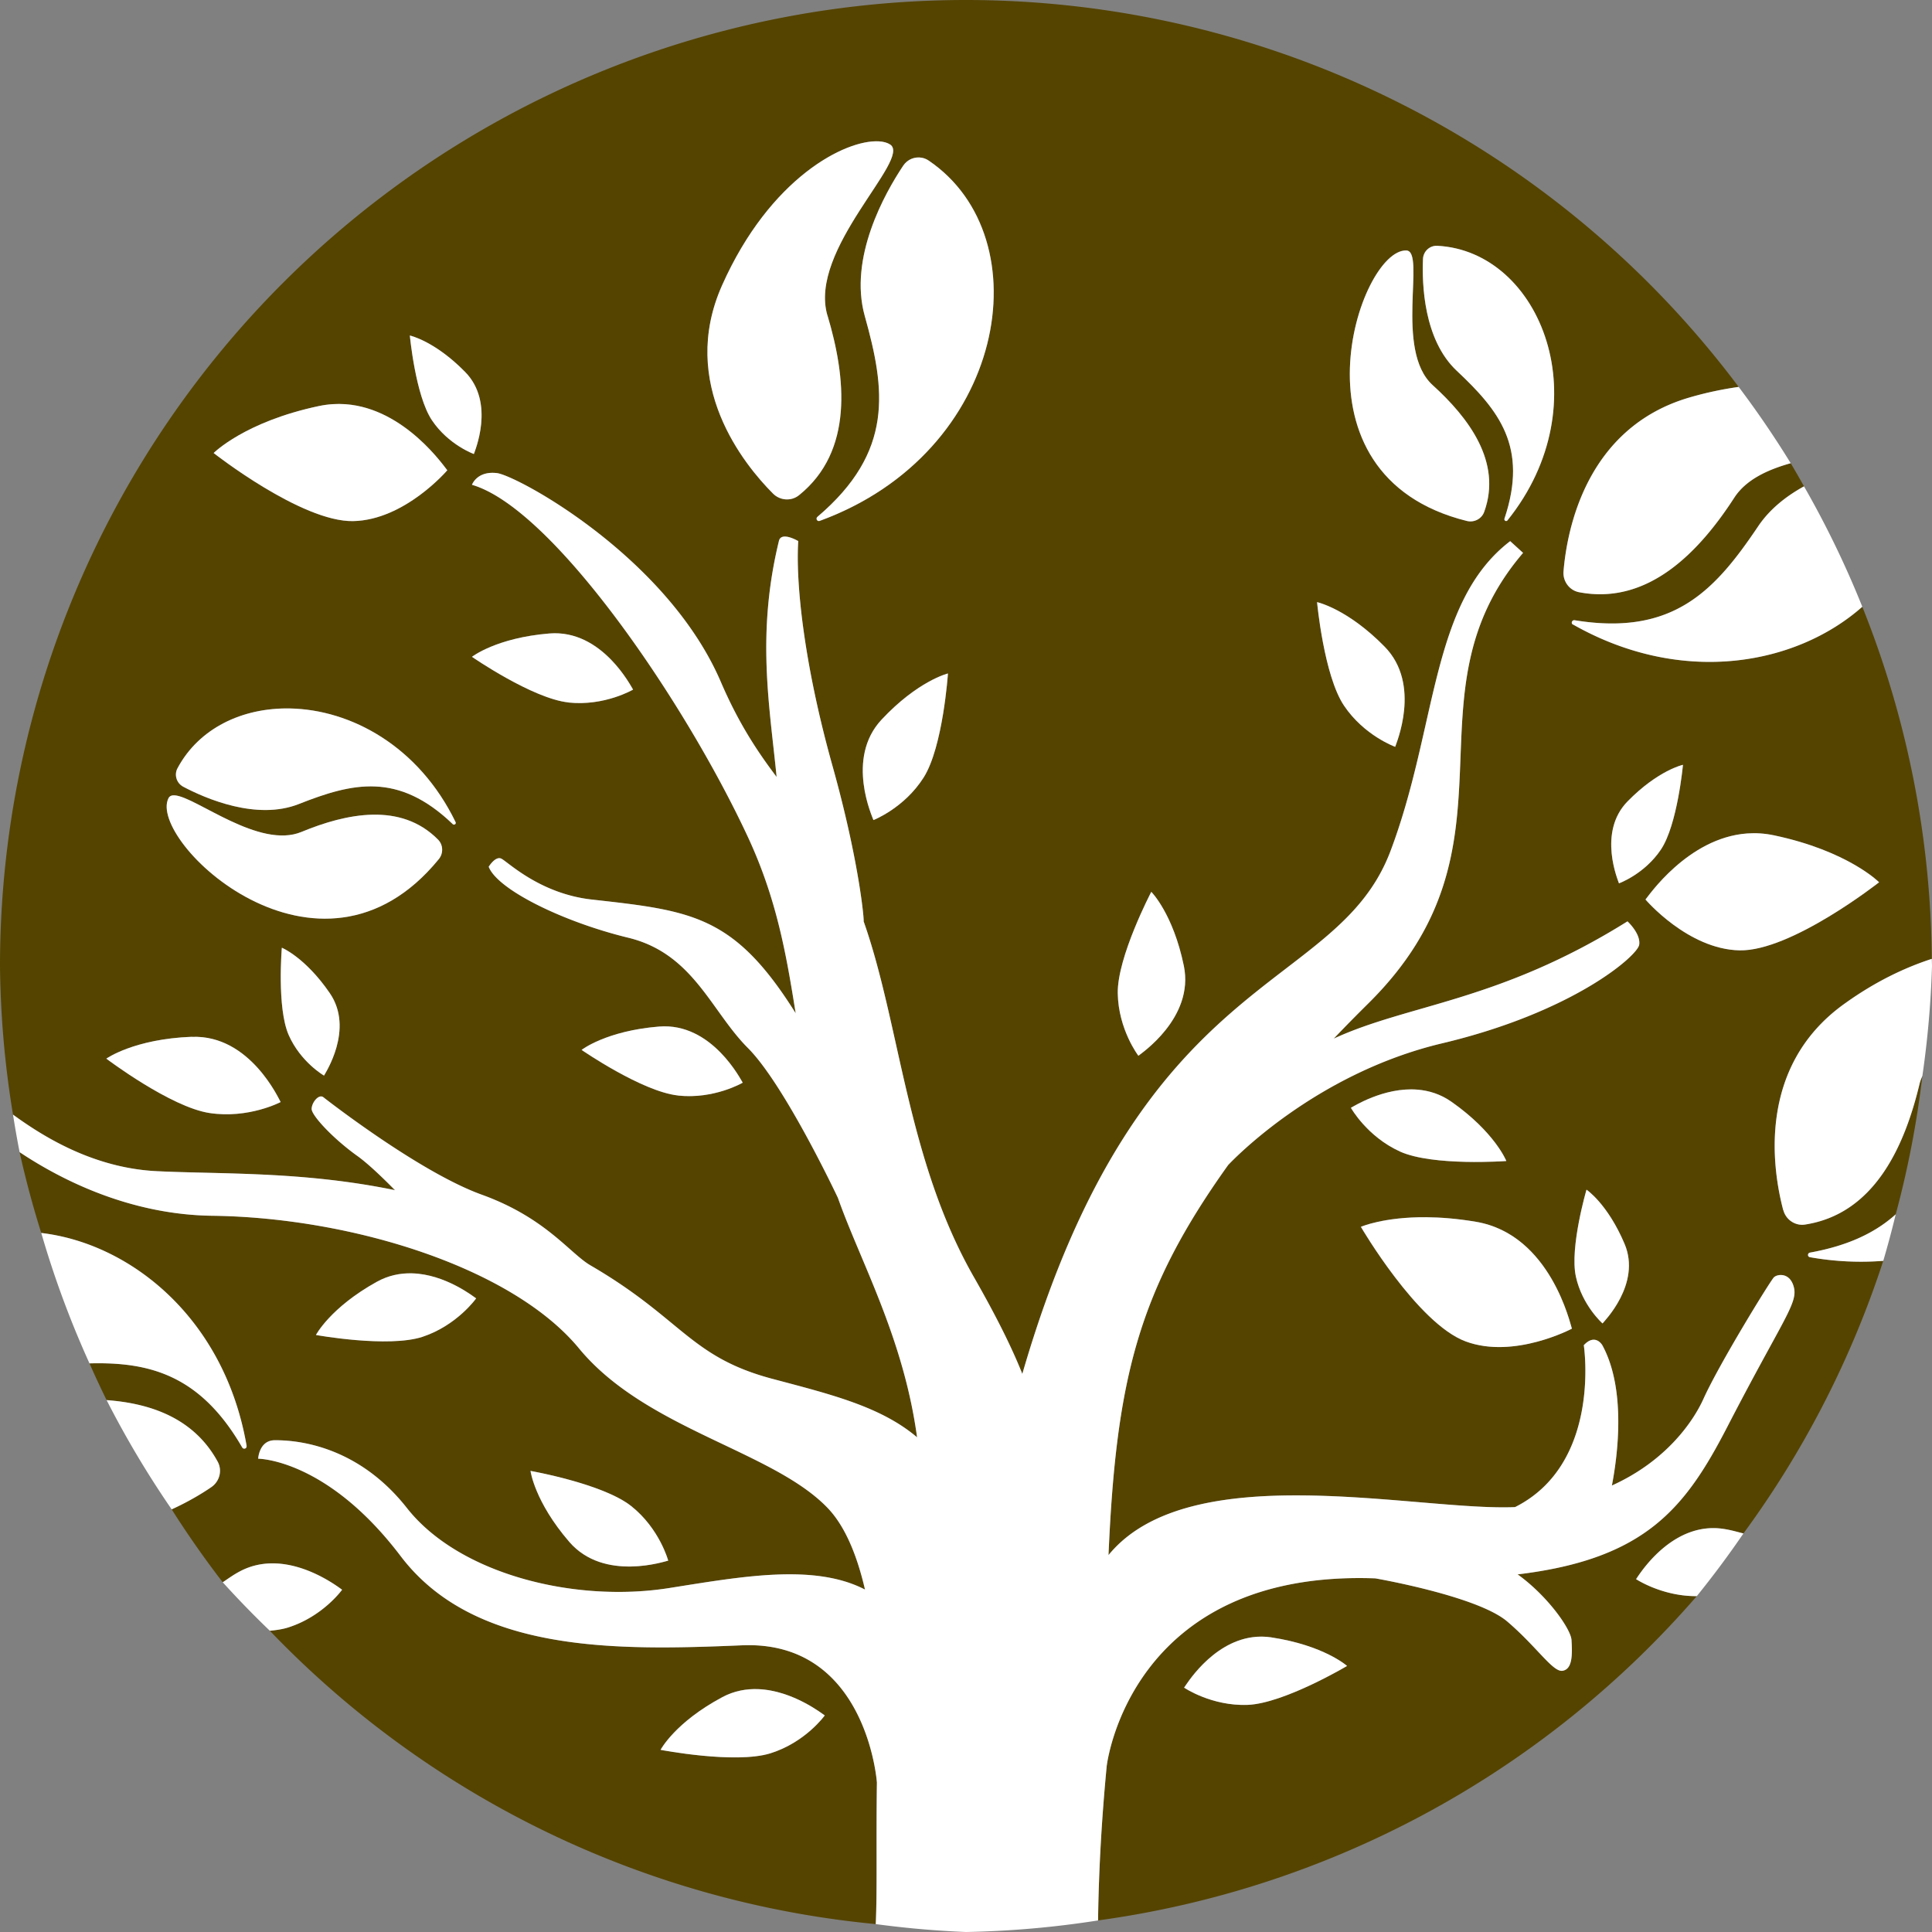 <?xml version="1.0" encoding="UTF-8" standalone="no"?>
<svg
   width="495.902"
   zoomAndPan="magnify"
   viewBox="0 0 371.927 371.927"
   height="495.902"
   preserveAspectRatio="xMidYMid"
   version="1.0"
   id="svg2"
   xml:space="preserve"
   sodipodi:docname="logoFondo.svg"
   inkscape:version="1.4 (e7c3feb1, 2024-10-09)"
   xmlns:inkscape="http://www.inkscape.org/namespaces/inkscape"
   xmlns:sodipodi="http://sodipodi.sourceforge.net/DTD/sodipodi-0.dtd"
   xmlns="http://www.w3.org/2000/svg"
   xmlns:svg="http://www.w3.org/2000/svg"><rect x="0" y="0" width="371.927" height="371.927" fill="#808080" stroke="none"/><sodipodi:namedview
     id="namedview1"
     pagecolor="#ffffff"
     bordercolor="#000000"
     borderopacity="0.25"
     inkscape:showpageshadow="2"
     inkscape:pageopacity="0.0"
     inkscape:pagecheckerboard="0"
     inkscape:deskcolor="#d1d1d1"
     inkscape:zoom="0.71935614"
     inkscape:cx="195.31355"
     inkscape:cy="343.36261"
     inkscape:window-width="1536"
     inkscape:window-height="851"
     inkscape:window-x="0"
     inkscape:window-y="25"
     inkscape:window-maximized="1"
     inkscape:current-layer="svg2" /><defs
     id="defs1" /><g
     id="g1"><path
       id="path120"
       style="display:inline;opacity:1;fill:#554400;stroke-width:0"
       d="m 3.773,221.796 a 185.963,185.963 0 0 0 4.17,15.561 c 17.242,2.033 35.302,16.458 39.535,41.004 h -0.015 c 0.084,0.506 -0.591,0.725 -0.844,0.275 -8.085,-13.979 -17.908,-16.477 -29.392,-16.173 a 185.963,185.963 0 0 0 3.297,7.072 c 8.7,0.635 16.897,3.618 21.384,11.856 0.914,1.68 0.367,3.782 -1.201,4.872 -1.769,1.225 -4.441,2.83 -7.658,4.301 a 185.963,185.963 0 0 0 9.828,14.035 c 1.059,-0.698 1.967,-1.388 3.278,-2.086 2.285,-1.218 4.634,-1.624 6.876,-1.541 6.727,0.248 12.508,4.878 12.825,5.062 0,0 -3.698,5.176 -10.462,7.292 -1,0.31 -2.19,0.488 -3.448,0.611 a 185.963,185.963 0 0 0 116.644,56.468 c 0.299,-6.745 0.06,-14.904 0.221,-27.255 0,-0.028 -1.949,-27.427 -25.98,-26.414 -24.046,1.012 -51.488,1.568 -65.704,-17.177 -14.217,-18.744 -27.428,-18.746 -27.428,-18.746 0,0 0.17,-3.557 3.221,-3.557 3.058,0 15.418,0.351 25.409,13.049 9.991,12.698 32.173,18.294 50.461,15.412 13.956,-2.201 27.92,-4.788 37.729,0.289 -1.434,-6.187 -3.67,-12.043 -7.192,-15.713 -10.617,-11.06 -35,-15.125 -47.867,-30.719 C 98.593,243.987 67.657,234.39 40.897,234.045 25.256,233.848 12.113,227.358 3.773,221.796 Z M 79.255,245.127 c 6.542,0.144 12.1,4.648 12.406,4.822 0,0 -3.671,5.189 -10.301,7.39 H 81.375 c -6.63,2.18 -20.552,-0.344 -20.552,-0.344 0,0 2.756,-5.267 11.72,-10.238 2.241,-1.243 4.531,-1.678 6.712,-1.63 z m 22.874,38.038 c 0,0 13.943,2.446 19.399,6.784 5.463,4.345 7.109,10.491 7.109,10.491 -0.464,0.063 -12.347,4.148 -19.047,-3.621 -6.7,-7.769 -7.46,-13.654 -7.46,-13.654 z m 43.813,42.009 c 6.73,0.248 12.513,4.878 12.829,5.062 0,0 -3.698,5.176 -10.469,7.292 -6.778,2.102 -21.135,-0.668 -21.135,-0.668 0,0 2.756,-5.267 11.896,-10.147 2.287,-1.218 4.635,-1.622 6.879,-1.54 z" /><path
       id="path107"
       style="display:inline;opacity:1;fill:#554400;stroke-width:0"
       d="M 185.963,-8.8972755e-8 A 185.963,185.963 0 0 0 2.5976602e-8,185.963 185.963,185.963 0 0 0 2.503,214.576 c 5.51,4.003 15.262,10.275 27.671,10.885 12.389,0.612 28.096,-0.014 45.863,3.656 -2.538,-2.58 -5.293,-5.197 -7.248,-6.589 -4.732,-3.389 -8.796,-7.797 -8.796,-9.041 0,-1.237 1.378,-2.933 2.25,-2.265 0,0 18.28,14.35 30.479,18.759 12.353,4.465 16.952,11.284 20.938,13.611 17.697,10.293 19.117,17.62 35.049,21.853 11.151,2.967 20.825,5.302 27.835,11.25 -2.616,-19.194 -10.87,-33.735 -15.236,-46.088 0,0 -10.222,-21.747 -17.331,-28.862 -7.108,-7.108 -10.504,-18.181 -23.033,-21.226 -12.529,-3.044 -25.178,-9.253 -26.865,-13.661 0,0 1.237,-2.039 2.369,-1.589 1.118,0.45 7.326,6.771 17.493,7.903 19.321,2.158 27.414,3.024 39.233,21.888 -1.8,-11.32 -3.657,-22.035 -9.211,-33.967 -12.199,-26.197 -37.567,-63.251 -53.105,-67.765 0,0 0.95,-2.706 4.789,-2.256 3.832,0.45 32.736,16.045 43.121,40.21 3.452,8.036 7.108,13.485 10.736,18.287 -1.336,-13.619 -3.93,-27.421 0.437,-45.406 0.422,-1.962 3.727,0 3.727,0 -0.506,7.854 1.005,23.335 6.602,43.317 5.238,18.73 6.131,30.079 5.977,29.861 7.045,19.94 8.324,45.913 21.205,68.461 4.043,7.073 7.165,13.203 9.352,18.687 22.851,-78.782 60.374,-72.805 70.885,-100.676 9.035,-23.947 7.678,-47.895 23.033,-59.637 l 2.481,2.257 c -23.673,27.632 1.175,56.135 -29.804,86.741 -2.222,2.201 -4.444,4.45 -6.645,6.771 14.477,-6.686 31.808,-7.101 56.55,-22.576 0,0 2.587,2.37 2.25,4.515 -0.345,2.144 -12.761,12.986 -37.932,18.962 -24.411,5.801 -40.26,22.442 -41.202,23.44 -17.163,24.025 -21.542,40.85 -23.026,75.084 15.609,-19.11 59.313,-8.437 78.268,-9.239 16.727,-8.409 13.232,-31.167 13.232,-31.167 2.215,-2.376 3.565,0 3.565,0 4.662,8.557 2.917,21.431 1.841,27.013 10.631,-4.802 15.758,-12.53 17.628,-16.679 3.058,-6.785 12.866,-22.703 13.548,-23.385 0.668,-0.682 3.206,-1.027 3.888,2.032 0.689,3.058 -2.37,6.441 -12.867,26.774 -8.064,15.602 -15.742,25.416 -40.343,28.362 5.836,4.204 10.245,10.54 10.371,12.628 0.176,2.883 0.175,5.589 -1.695,5.927 -1.87,0.345 -4.915,-4.57 -10.673,-9.485 -5.758,-4.915 -25.403,-8.303 -25.403,-8.303 -47.424,-1.709 -51.705,36.138 -51.705,36.138 -0.913,9.536 -1.534,19.607 -1.663,29.714 a 185.963,185.963 0 0 0 115.26,-62.43 c -6.684,0.055 -11.691,-3.275 -11.691,-3.275 0.271,-0.308 5.177,-8.646 13.191,-9.709 1.145,-0.152 2.352,-0.155 3.62,0.035 1.494,0.223 2.612,0.573 3.861,0.882 a 185.963,185.963 0 0 0 26.916,-52.479 c -4.488,0.347 -9.21,0.166 -14.136,-0.706 h 0.015 c -0.506,-0.091 -0.478,-0.8 0.028,-0.885 7.471,-1.348 12.663,-3.918 16.493,-7.364 a 185.963,185.963 0 0 0 5.133,-26.656 c -0.192,0.49 -0.41,0.972 -0.533,1.487 -2.876,12.058 -8.689,25.079 -22.062,27.139 -1.884,0.288 -3.684,-0.928 -4.176,-2.785 l -0.015,0.015 c -2.004,-7.565 -5.223,-27.413 11.602,-39.605 6.025,-4.361 11.747,-7.062 16.994,-8.774 a 185.963,185.963 0 0 0 -13.377,-67.787 c -12.715,11.242 -34.697,15.336 -55.688,3.419 l -0.015,0.013 c -0.45,-0.246 -0.175,-0.914 0.331,-0.836 19.117,3.129 27.11,-5.885 35.336,-18.098 2.245,-3.331 5.405,-5.791 8.814,-7.676 a 185.963,185.963 0 0 0 -2.561,-4.455 c -4.515,1.267 -8.623,3.182 -10.865,6.64 -6.736,10.406 -16.566,20.734 -29.868,18.196 -1.87,-0.352 -3.163,-2.117 -3.001,-4.015 0.64,-7.79 4.245,-27.59 24.164,-33.447 3.364,-0.988 6.532,-1.628 9.554,-2.061 A 185.963,185.963 0 0 0 185.963,-8.8972755e-8 Z M 169.175,27.211 c 0.906,0.052 1.643,0.258 2.174,0.604 4.261,2.756 -15.868,20.171 -12.05,32.968 h 0.013 c 3.551,11.875 5.049,26.056 -5.498,34.55 -1.484,1.202 -3.657,1.041 -5.007,-0.316 -5.526,-5.54 -18.258,-21.099 -9.807,-40.075 9.271,-20.831 23.834,-28.091 30.174,-27.729 z m 7.282,3.117 c 0.336,-0.035 0.678,-0.021 1.014,0.042 0.448,0.085 0.887,0.26 1.289,0.53 21.993,14.892 15.089,56.199 -20.959,69.375 h -0.013 c -0.478,0.176 -0.809,-0.45 -0.422,-0.781 14.765,-12.543 13.084,-24.474 9.111,-38.656 -3.136,-11.2 3.846,-23.625 7.411,-28.961 0.605,-0.906 1.562,-1.445 2.569,-1.55 z m 100.238,16.991 c 19.961,1.027 31.596,30.323 13.506,52.857 -0.246,0.302 -0.697,0.029 -0.577,-0.337 4.626,-13.83 -1.103,-20.861 -9.182,-28.455 -6.384,-5.99 -6.708,-16.704 -6.504,-21.535 0.063,-1.462 1.294,-2.609 2.757,-2.531 z m -5.963,0.899 c 3.804,0.112 -2.362,19.188 5.077,25.931 6.904,6.265 13.393,14.806 9.913,24.39 -0.485,1.357 -1.946,2.095 -3.338,1.75 C 247.003,91.521 261.612,47.937 270.731,48.218 Z M 78.899,64.594 c 0,0 4.767,1.019 10.645,7.017 5.885,5.99 1.765,15.425 1.68,15.791 0,0 -4.901,-1.757 -8.079,-6.51 C 79.968,76.139 78.899,64.594 78.899,64.594 Z M 64.014,77.807 c 0.858,-0.056 1.698,-0.051 2.518,0.009 11.487,0.835 19.156,12.284 19.575,12.715 0,0 -8.171,9.583 -18.105,9.787 -9.949,0.204 -26.871,-13.104 -26.871,-13.104 0,0 5.969,-6.019 20.256,-9.042 0.893,-0.189 1.77,-0.307 2.628,-0.363 z m 189.535,38.112 c 0,0 5.815,1.244 12.993,8.563 7.193,7.312 2.15,18.822 2.045,19.286 0,0 -5.976,-2.145 -9.864,-7.945 -3.874,-5.801 -5.174,-19.904 -5.174,-19.904 z m -145.929,6.013 c 9.035,0.554 13.983,10.463 14.253,10.819 0,0 -5.484,3.22 -12.416,2.489 l -0.015,-0.015 c -6.947,-0.738 -18.583,-8.782 -18.583,-8.782 0,0 4.676,-3.656 14.899,-4.493 0.638,-0.052 1.259,-0.056 1.862,-0.019 z m 74.867,7.718 c 0,0 -0.941,14.133 -4.682,20.032 -3.74,5.899 -9.661,8.19 -9.661,8.19 -0.127,-0.464 -5.442,-11.847 1.567,-19.334 7.003,-7.488 12.775,-8.887 12.775,-8.887 z m -126.688,6.735 c 11.749,0.218 24.805,7.251 31.904,21.88 0.169,0.345 -0.274,0.64 -0.555,0.387 h 0.015 c -10.525,-10.103 -19.328,-7.938 -29.643,-3.867 -8.128,3.206 -17.971,-1.076 -22.239,-3.333 -1.287,-0.682 -1.799,-2.278 -1.103,-3.571 4.137,-7.712 12.483,-11.665 21.621,-11.496 z m 268.187,10.849 c 0,0 -1.061,11.552 -4.239,16.305 -3.178,4.746 -8.079,6.511 -8.079,6.511 -0.099,-0.387 -4.219,-9.815 1.68,-15.798 5.878,-5.99 10.638,-7.018 10.638,-7.018 z m -290.328,5.88 c 4.079,0.3 16.249,10.408 24.382,7.037 8.627,-3.565 19.118,-5.772 26.282,1.477 1.013,1.019 1.061,2.657 0.146,3.768 -23.061,28.243 -56.177,-3.62 -52.028,-11.741 0.217,-0.425 0.635,-0.583 1.217,-0.541 z m 303.932,7.288 c 1.26,-0.005 2.562,0.12 3.902,0.403 14.301,3.016 20.25,9.041 20.25,9.041 0,0 -16.916,13.31 -26.865,13.106 -9.949,-0.204 -18.105,-9.787 -18.105,-9.787 0.418,-0.431 8.083,-11.88 19.573,-12.715 0.41,-0.03 0.825,-0.046 1.245,-0.048 z m -115.954,11.287 c 0,0 4.198,4.204 6.265,14.251 2.06,10.047 -8.409,16.98 -8.754,17.31 v -0.013 c 0,0 -3.86,-5.049 -3.965,-12.031 -0.113,-6.975 6.454,-19.518 6.454,-19.518 z M 54.256,182.446 c 0,0 4.506,1.842 9.252,8.774 l -0.013,-0.015 c 4.753,6.94 -0.965,15.497 -1.119,15.855 0,0 -4.514,-2.594 -6.806,-7.825 -2.292,-5.238 -1.314,-16.79 -1.314,-16.79 z m 73.553,15.133 c 9.623,-0.094 14.891,10.47 15.17,10.844 0,0 -5.484,3.22 -12.416,2.481 l -0.015,-0.012 c -6.947,-0.738 -18.583,-8.776 -18.583,-8.776 0,0 4.683,-3.663 14.899,-4.493 v -0.001 c 0.319,-0.026 0.634,-0.041 0.945,-0.044 z m -90.863,2.014 0.013,0.015 c 11.186,-0.429 16.783,12.108 17.064,12.543 0,0 -6.137,3.249 -13.667,2.117 -7.544,-1.132 -19.884,-10.469 -19.884,-10.469 0,0 5.28,-3.784 16.474,-4.206 z m 233.546,10.163 c 0.789,-0.055 1.596,-0.056 2.411,0.012 2.173,0.181 4.405,0.855 6.504,2.326 8.388,5.885 10.575,11.411 10.575,11.411 0,0 -14.125,1.04 -20.481,-1.828 h 0.015 c -6.363,-2.876 -9.457,-8.423 -9.457,-8.423 0.286,-0.115 4.913,-3.114 10.434,-3.498 z m 34.923,19.269 c 0,0 4.049,2.7 7.326,10.427 3.276,7.741 -4.021,14.99 -4.239,15.321 0,0 -3.916,-3.445 -5.133,-9.028 -1.216,-5.583 2.046,-16.72 2.046,-16.72 z m -30.816,5.303 c 2.752,0.023 5.937,0.268 9.539,0.877 14.413,2.447 18.204,19.947 18.464,20.572 0,0 -11.109,5.913 -20.439,2.461 -9.323,-3.452 -20.18,-22.062 -20.18,-22.062 0,0 4.358,-1.919 12.615,-1.849 z m -31.696,80.736 c 0.604,0.004 1.222,0.052 1.856,0.146 v 0.007 c 10.139,1.533 14.561,5.49 14.561,5.49 0,0 -12.171,7.235 -19.145,7.496 -6.975,0.26 -12.226,-3.318 -12.226,-3.318 0.277,-0.308 5.176,-8.648 13.189,-9.71 0.572,-0.076 1.161,-0.115 1.765,-0.111 z" /></g><g
     id="g265"
     style="display:inline;fill:#ffffff"
     transform="translate(-2.692,-2.246)"><path
       d="m 148.635,327.419 c -2.243,-0.083 -4.592,0.321 -6.879,1.54 -9.14,4.879 -11.896,10.147 -11.896,10.147 0,0 14.357,2.77 21.135,0.668 6.771,-2.116 10.469,-7.292 10.469,-7.292 -0.316,-0.185 -6.099,-4.815 -12.829,-5.062 z"
       id="path155"
       style="display:inline;fill:#ffffff" /><path
       d="m 243.831,317.421 c -8.013,1.063 -12.913,9.403 -13.189,9.71 0,0 5.251,3.578 12.226,3.318 6.975,-0.26 19.145,-7.496 19.145,-7.496 0,0 -4.422,-3.957 -14.561,-5.49 v -0.007 c -1.267,-0.19 -2.476,-0.187 -3.621,-0.035 z"
       id="path154"
       style="display:inline;fill:#ffffff" /><path
       d="m 104.821,285.41 c 0,0 0.76,5.885 7.46,13.654 6.7,7.769 18.583,3.684 19.047,3.621 0,0 -1.646,-6.146 -7.109,-10.491 -5.456,-4.338 -19.399,-6.784 -19.399,-6.784 z"
       id="path153"
       style="display:inline;fill:#ffffff" /><path
       d="m 81.948,247.373 c -2.181,-0.048 -4.471,0.388 -6.712,1.63 -8.964,4.971 -11.72,10.238 -11.72,10.238 0,0 13.922,2.524 20.552,0.344 h -0.015 c 6.63,-2.201 10.301,-7.39 10.301,-7.39 -0.306,-0.174 -5.864,-4.678 -12.406,-4.822 z"
       id="path152"
       style="display:inline;fill:#ffffff" /><path
       d="m 277.292,236.574 c -8.257,-0.07 -12.615,1.849 -12.615,1.849 0,0 10.857,18.61 20.18,22.062 9.33,3.452 20.439,-2.461 20.439,-2.461 -0.26,-0.626 -4.051,-18.125 -18.464,-20.572 -3.602,-0.61 -6.787,-0.854 -9.539,-0.877 z"
       id="path151"
       style="fill:#ffffff" /><path
       d="m 308.108,231.271 c 0,0 -3.263,11.137 -2.046,16.72 1.216,5.583 5.133,9.028 5.133,9.028 0.218,-0.33 7.516,-7.58 4.239,-15.321 -3.276,-7.727 -7.326,-10.427 -7.326,-10.427 z"
       id="path150"
       style="fill:#ffffff" /><path
       d="m 275.596,212.014 c -6.52,-0.542 -12.518,3.354 -12.845,3.486 0,0 3.094,5.547 9.457,8.423 h -0.015 c 6.356,2.869 20.481,1.828 20.481,1.828 0,0 -2.187,-5.526 -10.575,-11.411 -2.099,-1.471 -4.33,-2.145 -6.504,-2.326 z"
       id="path149"
       style="fill:#ffffff" /><path
       d="m 39.639,201.839 c -11.193,0.422 -16.474,4.206 -16.474,4.206 0,0 12.34,9.337 19.884,10.469 7.53,1.132 13.667,-2.117 13.667,-2.117 C 56.435,213.962 50.838,201.425 39.652,201.854 Z"
       id="path148"
       style="fill:#ffffff" /><path
       d="m 129.557,199.869 v 0.001 c -10.216,0.83 -14.899,4.493 -14.899,4.493 0,0 11.636,8.038 18.583,8.776 l 0.015,0.012 c 6.933,0.738 12.416,-2.481 12.416,-2.481 -0.288,-0.387 -5.892,-11.63 -16.115,-10.8 z"
       id="path147"
       style="display:inline;fill:#ffffff" /><path
       d="m 56.949,184.692 c 0,0 -0.978,11.552 1.314,16.79 2.292,5.231 6.806,7.825 6.806,7.825 0.155,-0.359 5.872,-8.916 1.119,-15.855 l 0.013,0.015 c -4.746,-6.933 -9.252,-8.774 -9.252,-8.774 z"
       id="path145"
       style="fill:#ffffff" /><path
       d="m 224.326,173.934 c 0,0 4.198,4.204 6.265,14.251 2.06,10.047 -8.409,16.98 -8.754,17.31 v -0.013 c 0,0 -3.86,-5.049 -3.965,-12.031 -0.113,-6.975 6.454,-19.518 6.454,-19.518 z"
       id="path142"
       style="display:inline;fill:#ffffff" /><path
       d="m 339.035,162.696 c 1.641,-0.119 3.36,-0.022 5.147,0.354 14.301,3.016 20.25,9.041 20.25,9.041 0,0 -16.916,13.31 -26.865,13.106 -9.949,-0.204 -18.105,-9.787 -18.105,-9.787 0.418,-0.431 8.083,-11.88 19.573,-12.715 z"
       id="path140"
       style="display:inline;fill:#ffffff" /><path
       d="m 36.349,155.36 c -0.583,-0.043 -1,0.115 -1.217,0.541 -4.148,8.121 28.967,39.984 52.028,11.741 0.914,-1.111 0.866,-2.748 -0.146,-3.768 -7.165,-7.249 -17.655,-5.041 -26.282,-1.477 -8.133,3.371 -20.303,-6.737 -24.382,-7.037 z"
       id="path139"
       style="display:inline;fill:#ffffff" /><path
       d="m 326.676,149.48 c 0,0 -4.76,1.028 -10.638,7.018 -5.899,5.983 -1.779,15.412 -1.68,15.798 0,0 4.901,-1.765 8.079,-6.511 3.178,-4.753 4.239,-16.305 4.239,-16.305 z"
       id="path138"
       style="display:inline;fill:#ffffff" /><path
       d="m 58.49,138.631 c -9.138,-0.169 -17.484,3.784 -21.621,11.496 -0.696,1.294 -0.184,2.889 1.103,3.571 4.268,2.257 14.112,6.539 22.239,3.333 10.314,-4.071 19.117,-6.236 29.643,3.867 h -0.015 c 0.281,0.253 0.724,-0.042 0.555,-0.387 -7.099,-14.629 -20.156,-21.663 -31.904,-21.88 z"
       id="path137"
       style="display:inline;fill:#ffffff" /><path
       d="m 185.178,131.896 c 0,0 -5.772,1.399 -12.775,8.887 -7.01,7.488 -1.694,18.87 -1.567,19.334 0,0 5.92,-2.291 9.661,-8.19 3.74,-5.899 4.682,-20.032 4.682,-20.032 z"
       id="path136"
       style="display:inline;fill:#ffffff" /><path
       d="m 108.45,124.197 c -10.223,0.837 -14.899,4.493 -14.899,4.493 0,0 11.636,8.043 18.583,8.782 l 0.015,0.015 c 6.932,0.731 12.416,-2.489 12.416,-2.489 -0.288,-0.38 -5.899,-11.63 -16.115,-10.8 z"
       id="path135"
       style="display:inline;fill:#ffffff" /><path
       d="m 256.241,118.165 c 0,0 1.3,14.104 5.174,19.904 3.888,5.801 9.864,7.945 9.864,7.945 0.105,-0.464 5.148,-11.974 -2.045,-19.286 -7.179,-7.319 -12.993,-8.563 -12.993,-8.563 z"
       id="path134"
       style="display:inline;fill:#ffffff" /><path
       d="m 69.224,80.061 c -1.641,-0.119 -3.359,-0.023 -5.146,0.354 -14.287,3.023 -20.256,9.042 -20.256,9.042 0,0 16.922,13.308 26.871,13.104 9.935,-0.204 18.105,-9.787 18.105,-9.787 C 88.38,92.345 80.711,80.896 69.224,80.061 Z"
       id="path133"
       style="display:inline;fill:#ffffff" /><path
       d="m 81.592,66.839 c 0,0 1.069,11.545 4.247,16.298 3.178,4.753 8.079,6.51 8.079,6.51 0.084,-0.366 4.205,-9.801 -1.68,-15.791 -5.878,-5.997 -10.645,-7.017 -10.645,-7.017 z"
       id="path132"
       style="display:inline;fill:#ffffff" /><path
       d="m 273.423,50.464 c -9.119,-0.281 -23.728,43.303 11.651,52.071 1.392,0.345 2.853,-0.394 3.338,-1.75 3.48,-9.583 -3.008,-18.125 -9.913,-24.39 -7.439,-6.743 -1.273,-25.818 -5.077,-25.931 z"
       id="path131"
       style="display:inline;fill:#ffffff" /><path
       d="m 279.387,49.564 c -1.462,-0.077 -2.693,1.069 -2.757,2.531 -0.204,4.83 0.12,15.544 6.504,21.535 8.079,7.593 13.808,14.625 9.182,28.455 -0.12,0.366 0.331,0.639 0.577,0.337 18.091,-22.534 6.455,-51.831 -13.506,-52.857 z"
       id="path130"
       style="display:inline;fill:#ffffff" /><path
       d="m 180.163,32.616 c -1.345,-0.255 -2.776,0.3 -3.583,1.507 -3.565,5.336 -10.546,17.761 -7.411,28.961 3.972,14.181 5.654,26.113 -9.111,38.656 -0.387,0.33 -0.056,0.957 0.422,0.781 h 0.013 c 36.048,-13.176 42.952,-54.483 20.959,-69.375 -0.403,-0.271 -0.841,-0.445 -1.289,-0.53 z"
       id="path129"
       style="display:inline;fill:#ffffff" /><path
       d="m 171.867,29.457 c -6.341,-0.362 -20.903,6.899 -30.174,27.729 -8.451,18.976 4.281,34.535 9.807,40.075 1.35,1.357 3.523,1.519 5.007,0.316 10.546,-8.493 9.048,-22.675 5.498,-34.55 h -0.013 c -3.818,-12.796 16.311,-30.212 12.05,-32.968 -0.531,-0.345 -1.268,-0.552 -2.174,-0.604 z"
       id="path128"
       style="display:inline;fill:#ffffff" /><path
       d="m 19.92,264.709 c 11.485,-0.304 21.307,2.194 29.392,16.173 0.253,0.45 0.928,0.231 0.844,-0.275 h 0.015 C 45.938,256.061 27.879,241.636 10.636,239.603 a 185.963,185.963 0 0 0 9.284,25.106 z"
       id="path126"
       style="display:inline;fill:#ffffff" /><path
       d="m 35.742,292.811 c 3.217,-1.471 5.89,-3.076 7.658,-4.301 1.568,-1.09 2.115,-3.192 1.201,-4.872 -4.486,-8.238 -12.684,-11.221 -21.384,-11.856 a 185.963,185.963 0 0 0 12.524,21.029 z"
       id="path124"
       style="display:inline;fill:#ffffff" /><path
       d="m 54.639,316.184 c 1.258,-0.122 2.448,-0.301 3.448,-0.611 6.764,-2.116 10.462,-7.292 10.462,-7.292 -0.316,-0.185 -6.097,-4.815 -12.825,-5.062 -2.242,-0.083 -4.591,0.323 -6.876,1.541 -1.311,0.698 -2.219,1.388 -3.278,2.086 a 185.963,185.963 0 0 0 9.069,9.338 z"
       id="path122"
       style="display:inline;fill:#ffffff" /><path
       d="m 338.32,297.45 c -1.25,-0.309 -2.367,-0.659 -3.861,-0.882 -1.267,-0.19 -2.475,-0.187 -3.62,-0.035 -8.014,1.063 -12.92,9.401 -13.191,9.709 0,0 5.007,3.33 11.691,3.275 a 185.963,185.963 0 0 0 8.981,-12.067 z"
       id="path117"
       style="display:inline;fill:#ffffff" /><path
       d="m 374.578,186.836 c -5.247,1.712 -10.969,4.413 -16.994,8.774 -16.825,12.192 -13.605,32.04 -11.602,39.605 l 0.015,-0.015 c 0.492,1.856 2.292,3.073 4.176,2.785 13.373,-2.06 19.186,-15.081 22.062,-27.139 0.123,-0.515 0.341,-0.996 0.533,-1.487 a 185.963,185.963 0 0 0 1.85,-21.151 185.963,185.963 0 0 0 -0.041,-1.373 z"
       id="path113"
       style="display:inline;fill:#ffffff" /><path
       d="m 349.98,95.871 c -3.409,1.885 -6.569,4.345 -8.814,7.676 -8.226,12.213 -16.219,21.227 -35.336,18.098 -0.506,-0.077 -0.781,0.59 -0.331,0.836 l 0.015,-0.013 c 20.99,11.917 42.973,7.823 55.688,-3.419 A 185.963,185.963 0 0 0 349.98,95.871 Z"
       id="path111"
       style="display:inline;fill:#ffffff" /><path
       d="m 337.403,76.73 c -3.022,0.433 -6.189,1.073 -9.554,2.061 -19.919,5.857 -23.524,25.657 -24.164,33.447 -0.162,1.898 1.131,3.664 3.001,4.015 13.303,2.538 23.133,-7.791 29.868,-18.196 2.241,-3.458 6.35,-5.373 10.865,-6.64 A 185.963,185.963 0 0 0 337.403,76.73 Z"
       id="path109"
       style="display:inline;fill:#ffffff" /><path
       d="m 367.636,236.016 c -3.83,3.446 -9.021,6.016 -16.493,7.364 -0.506,0.084 -0.534,0.793 -0.028,0.885 h -0.015 c 4.926,0.872 9.648,1.053 14.136,0.706 a 185.963,185.963 0 0 0 2.399,-8.955 z"
       style="display:inline;fill:#ffffff"
       id="path115" /><path
       d="m 214.08,371.947 c 0.129,-10.107 0.749,-20.178 1.663,-29.714 0,0 4.281,-37.846 51.705,-36.138 0,0 19.645,3.388 25.403,8.303 5.758,4.915 8.803,9.829 10.673,9.485 1.87,-0.337 1.871,-3.044 1.695,-5.927 -0.127,-2.088 -4.535,-8.424 -10.371,-12.628 24.601,-2.946 32.279,-12.761 40.343,-28.362 10.497,-20.333 13.556,-23.716 12.867,-26.774 -0.682,-3.058 -3.22,-2.714 -3.888,-2.032 -0.682,0.682 -10.49,16.6 -13.548,23.385 -1.87,4.148 -6.997,11.877 -17.628,16.679 1.076,-5.583 2.82,-18.457 -1.841,-27.013 0,0 -1.351,-2.376 -3.565,0 0,0 3.495,22.758 -13.232,31.167 -18.955,0.802 -62.659,-9.871 -78.268,9.239 1.484,-34.234 5.863,-51.059 23.026,-75.084 0.942,-0.998 16.79,-17.64 41.202,-23.44 25.171,-5.976 37.588,-16.818 37.932,-18.962 0.337,-2.144 -2.25,-4.515 -2.25,-4.515 -24.742,15.475 -42.074,15.89 -56.55,22.576 2.201,-2.32 4.423,-4.57 6.645,-6.771 30.978,-30.606 6.131,-59.109 29.804,-86.741 l -2.481,-2.257 c -15.356,11.742 -13.998,35.689 -23.033,59.637 -10.511,27.871 -48.035,21.894 -70.885,100.676 -2.187,-5.484 -5.309,-11.614 -9.352,-18.687 -12.881,-22.548 -14.16,-48.521 -21.205,-68.461 0.155,0.218 -0.739,-11.13 -5.977,-29.861 -5.597,-19.982 -7.108,-35.463 -6.602,-43.317 0,0 -3.305,-1.962 -3.727,0 -4.366,17.985 -1.772,31.787 -0.437,45.406 -3.628,-4.802 -7.284,-10.251 -10.736,-18.287 -10.385,-24.165 -39.289,-39.76 -43.121,-40.21 -3.839,-0.45 -4.789,2.256 -4.789,2.256 15.538,4.514 40.906,41.568 53.105,67.765 5.554,11.931 7.411,22.647 9.211,33.967 -11.819,-18.864 -19.912,-19.729 -39.233,-21.888 -10.167,-1.132 -16.375,-7.453 -17.493,-7.903 -1.132,-0.45 -2.369,1.589 -2.369,1.589 1.687,4.408 14.336,10.617 26.865,13.661 12.529,3.044 15.925,14.117 23.033,21.226 7.108,7.115 17.331,28.862 17.331,28.862 4.366,12.353 12.62,26.894 15.236,46.088 -7.01,-5.948 -16.684,-8.283 -27.835,-11.25 -15.932,-4.233 -17.352,-11.559 -35.049,-21.853 -3.987,-2.327 -8.585,-9.147 -20.938,-13.611 -12.199,-4.408 -30.479,-18.759 -30.479,-18.759 -0.872,-0.668 -2.25,1.027 -2.25,2.265 0,1.244 4.065,5.652 8.796,9.041 1.955,1.392 4.71,4.008 7.248,6.589 -17.767,-3.67 -33.474,-3.045 -45.863,-3.656 -12.408,-0.611 -22.161,-6.882 -27.671,-10.885 a 185.963,185.963 0 0 0 1.27,7.22 c 8.34,5.562 21.482,12.052 37.124,12.249 26.76,0.345 57.696,9.942 70.563,25.529 12.867,15.595 37.25,19.66 47.867,30.719 3.522,3.67 5.758,9.526 7.192,15.713 -9.808,-5.076 -23.772,-2.489 -37.729,-0.289 -18.287,2.883 -40.47,-2.714 -50.461,-15.412 -9.991,-12.698 -22.351,-13.049 -25.409,-13.049 -3.051,0 -3.221,3.557 -3.221,3.557 0,0 13.211,10e-4 27.428,18.746 14.217,18.744 41.658,18.189 65.704,17.177 24.032,-1.012 25.98,26.386 25.98,26.414 -0.161,12.35 0.078,20.51 -0.221,27.255 a 185.963,185.963 0 0 0 17.373,1.521 185.963,185.963 0 0 0 25.424,-2.225 z"
       style="display:inline;fill:#ffffff"
       id="path119" /></g></svg>
